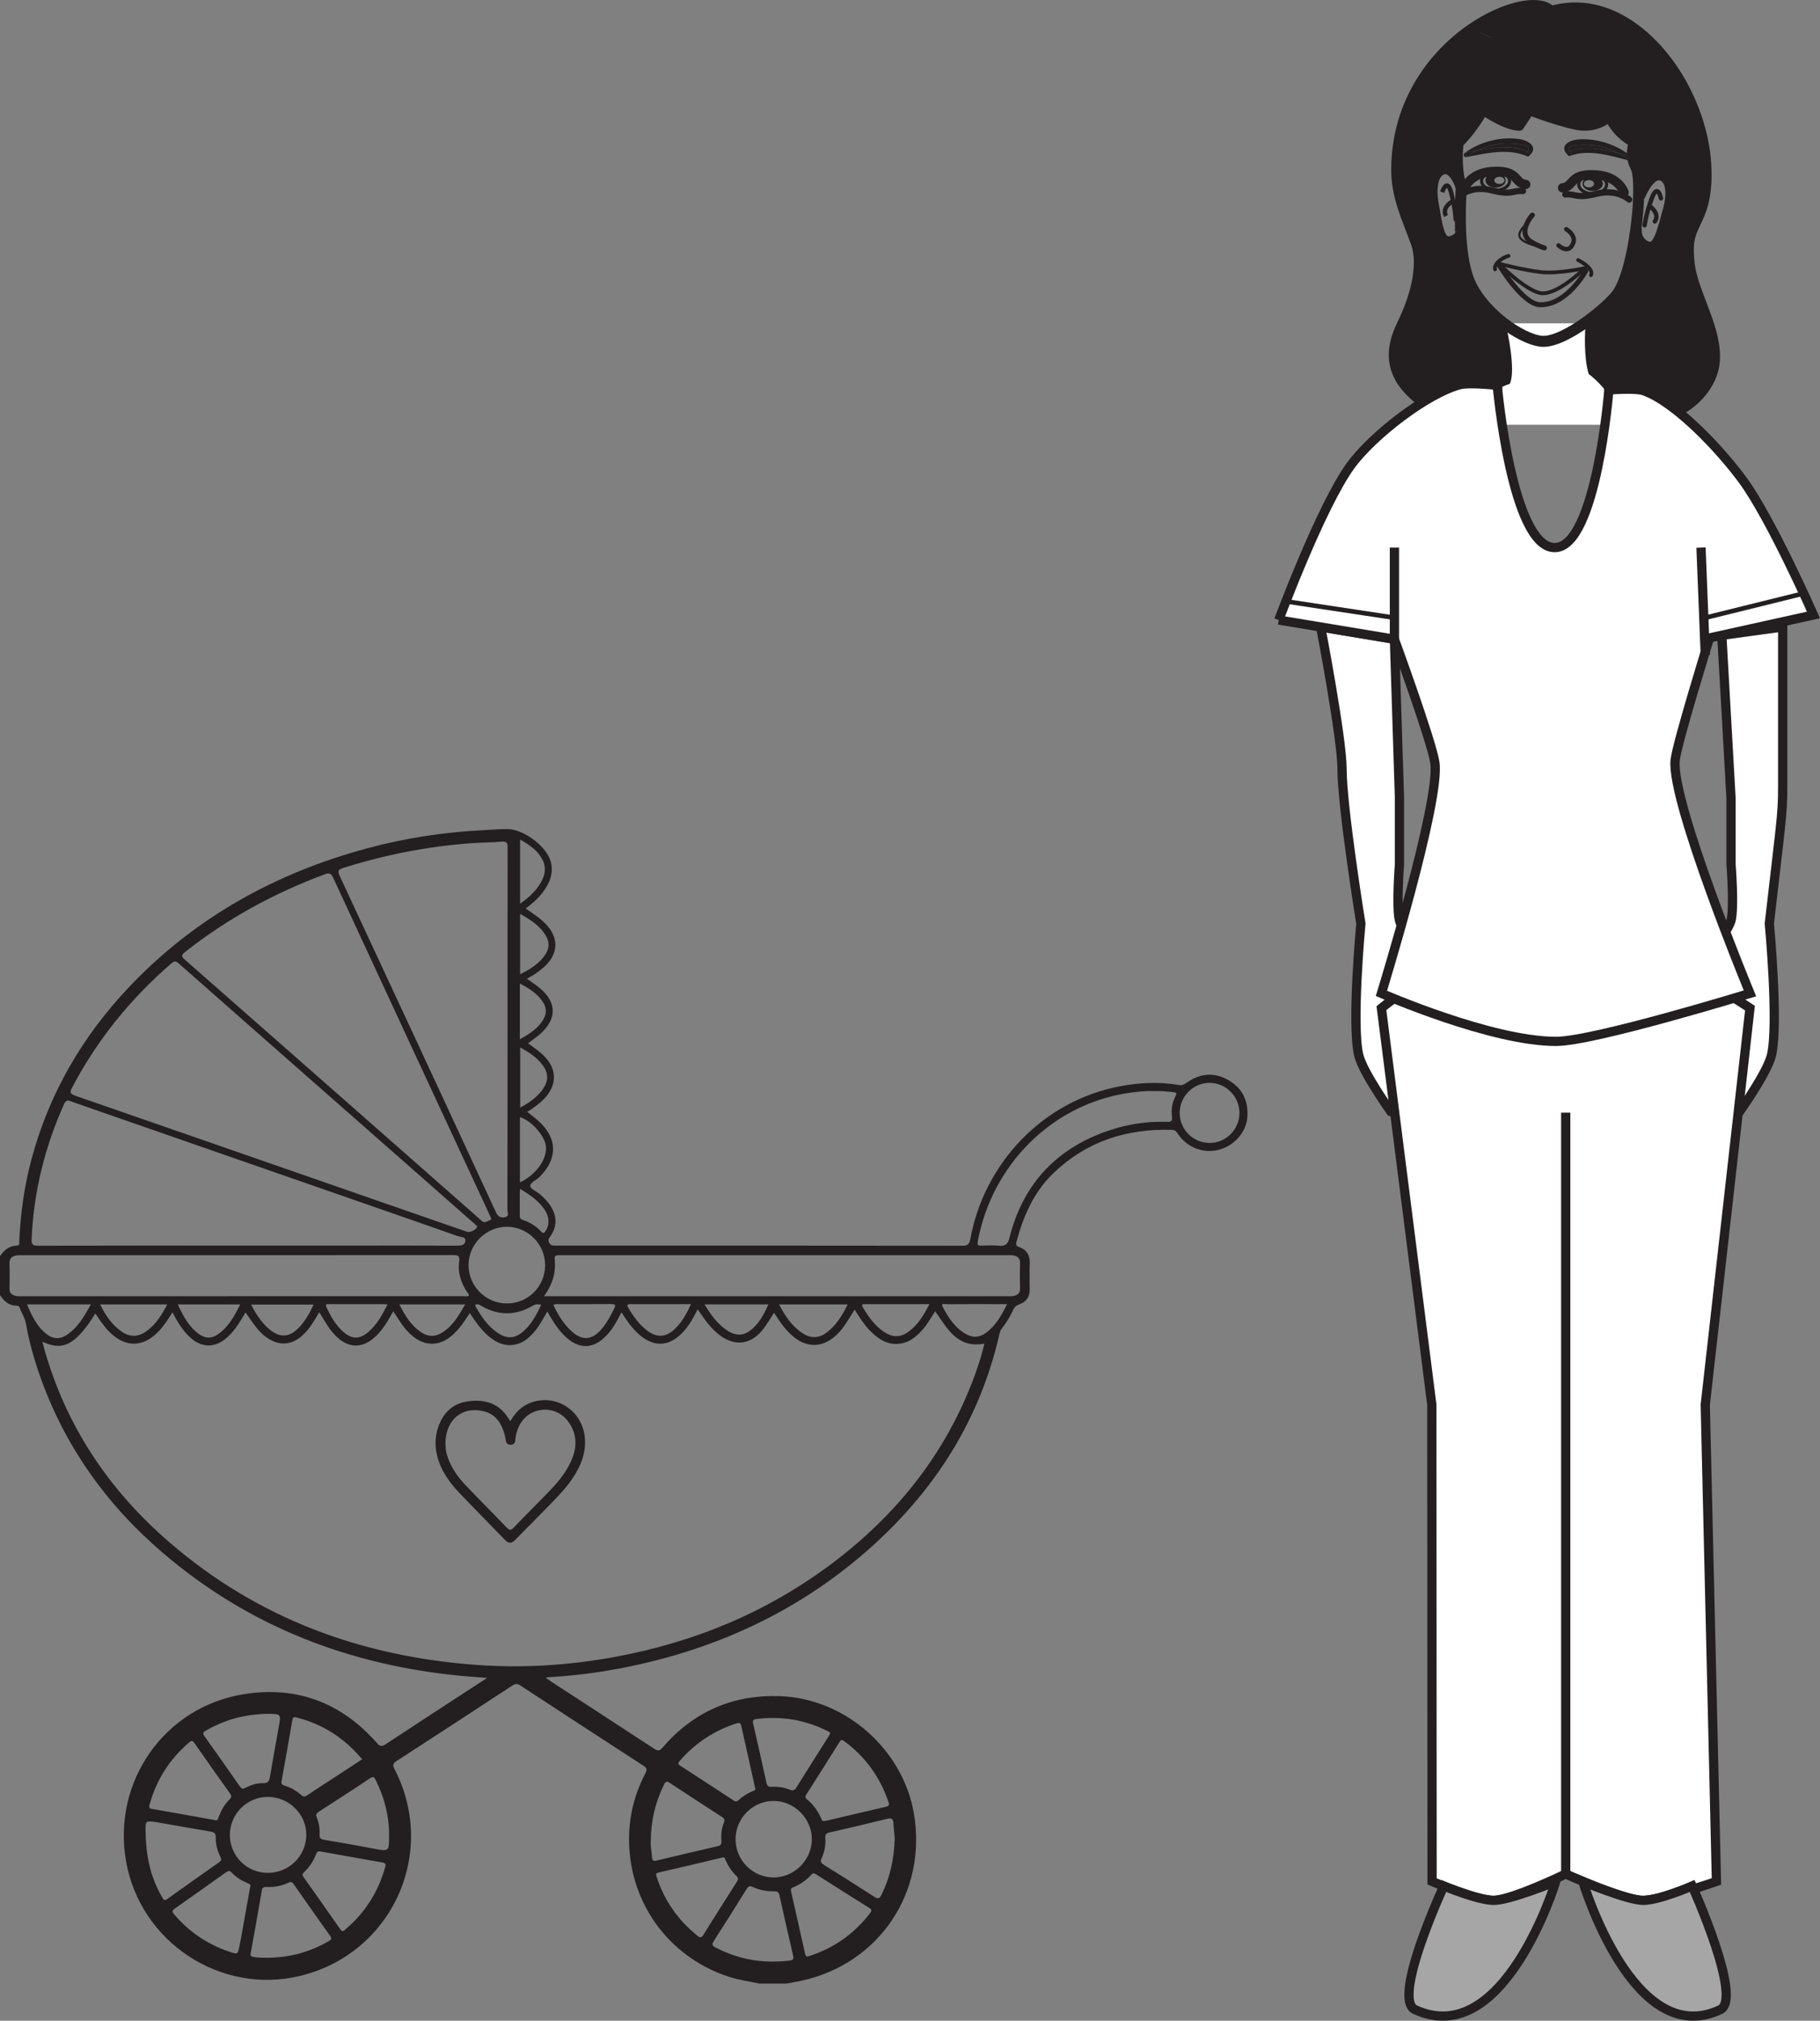 <?xml version="1.0" encoding="UTF-8"?>
<svg xmlns="http://www.w3.org/2000/svg" xmlns:xlink="http://www.w3.org/1999/xlink" width="196.892pt" height="218.602pt" viewBox="0 0 196.892 218.602" version="1.1">
<rect x="0" y="0" width="196.892" height="218.602" fill="#808080" stroke="none"/>
<defs>
<clipPath id="clip1">
  <path d="M 179 62 L 196.891 62 L 196.891 127 L 179 127 Z M 179 62 "/>
</clipPath>
<clipPath id="clip2">
  <path d="M 138 41 L 196.891 41 L 196.891 113 L 138 113 Z M 138 41 "/>
</clipPath>
<clipPath id="clip3">
  <path d="M 132 35 L 196.891 35 L 196.891 119 L 132 119 Z M 132 35 "/>
</clipPath>
<clipPath id="clip4">
  <path d="M 152 203 L 169 203 L 169 218.602 L 152 218.602 Z M 152 203 "/>
</clipPath>
<clipPath id="clip5">
  <path d="M 146 197 L 174 197 L 174 218.602 L 146 218.602 Z M 146 197 "/>
</clipPath>
<clipPath id="clip6">
  <path d="M 171 203 L 187 203 L 187 218.602 L 171 218.602 Z M 171 203 "/>
</clipPath>
<clipPath id="clip7">
  <path d="M 165 197 L 193 197 L 193 218.602 L 165 218.602 Z M 165 197 "/>
</clipPath>
<clipPath id="clip8">
  <path d="M 181 61 L 196.891 61 L 196.891 70 L 181 70 Z M 181 61 "/>
</clipPath>
</defs>
<g id="surface1">
<path style=" stroke:none;fill-rule:evenodd;fill:rgb(13.73%,12.16%,12.549%);fill-opacity:1;" d="M 56.258 128.602 C 56.246 128.832 56.23 128.953 56.23 129.078 C 56.23 129.887 56.234 130.695 56.227 131.504 C 56.227 131.742 56.289 131.879 56.547 131.961 C 57.328 132.215 58.008 132.652 58.566 133.254 C 58.766 133.465 58.855 133.395 58.992 133.207 C 59.465 132.559 59.449 131.656 58.93 130.875 C 58.273 129.898 57.328 129.262 56.258 128.602 M 56.238 112.426 C 57.316 111.832 58.242 111.238 58.816 110.211 C 59.16 109.594 59.113 108.988 58.738 108.406 C 58.145 107.488 57.258 106.934 56.238 106.391 Z M 56.266 97.766 C 57.352 96.988 58.242 96.168 58.738 95.004 C 59.027 94.328 59.023 93.641 58.672 92.977 C 58.148 91.98 57.273 91.391 56.266 90.82 Z M 56.277 113.32 L 56.277 119.816 C 57.297 119.273 58.164 118.656 58.785 117.734 C 59.332 116.922 59.328 116.102 58.762 115.309 C 58.137 114.426 57.266 113.844 56.277 113.32 M 58.551 141.137 C 57.957 141.07 57.957 141.074 57.527 141.312 C 55.738 142.32 53.941 142.32 52.148 141.316 C 52.02 141.246 51.898 141.152 51.758 141.109 C 51.668 141.082 51.535 141.086 51.461 141.137 C 51.348 141.215 51.445 141.32 51.496 141.406 C 52.121 142.5 52.824 143.531 53.906 144.23 C 54.883 144.863 55.699 144.805 56.582 144.055 C 57.488 143.281 58.035 142.254 58.551 141.137 M 56.27 105.395 C 57.398 104.832 58.398 104.219 59.051 103.172 C 59.418 102.582 59.441 101.949 59.117 101.352 C 58.492 100.184 57.418 99.523 56.27 98.855 Z M 56.25 127.91 C 57.984 127.094 59.184 125.414 59.062 124.027 C 58.961 122.891 57.48 121.211 56.25 120.859 Z M 76.219 141.105 C 76.918 142.273 77.637 143.258 78.691 143.945 C 79.469 144.453 80.277 144.562 81.066 144.004 C 82.07 143.293 82.613 142.25 83.125 141.105 Z M 33.926 141.129 L 27.164 141.129 C 27.723 142.219 28.348 143.168 29.258 143.895 C 30.266 144.695 31.23 144.664 32.164 143.789 C 32.945 143.055 33.461 142.137 33.926 141.129 M 74.75 141.078 C 72.504 141.078 70.359 141.082 68.215 141.078 C 67.887 141.074 67.785 141.156 67.973 141.477 C 68.527 142.414 69.148 143.297 70.035 143.961 C 71.062 144.727 72.023 144.676 72.961 143.805 C 73.75 143.07 74.266 142.148 74.75 141.078 M 41.922 141.113 C 41.68 141.098 41.535 141.078 41.391 141.078 C 39.438 141.078 37.484 141.078 35.531 141.078 C 35.281 141.078 35.18 141.133 35.309 141.402 C 35.785 142.406 36.316 143.371 37.172 144.105 C 38.09 144.898 38.922 144.891 39.848 144.094 C 40.766 143.305 41.344 142.273 41.922 141.113 M 19.238 141.109 C 19.805 142.348 20.398 143.484 21.473 144.281 C 22.195 144.82 22.871 144.836 23.594 144.332 C 24.723 143.539 25.359 142.375 25.988 141.109 Z M 43.207 141.113 C 43.805 142.297 44.445 143.352 45.508 144.09 C 46.168 144.547 46.883 144.668 47.605 144.285 C 48.902 143.598 49.59 142.387 50.316 141.113 Z M 59.871 141.184 C 60.375 142.258 60.988 143.262 61.887 144.062 C 62.977 145.035 64 144.973 64.988 143.883 C 65.605 143.199 66.031 142.391 66.441 141.574 C 66.637 141.184 66.57 141.066 66.121 141.07 C 64.211 141.086 62.301 141.078 60.391 141.082 C 60.23 141.082 60.055 141.027 59.871 141.184 M 10.828 141.113 C 11.414 142.277 12.086 143.289 13.109 144.016 C 14.023 144.664 14.906 144.668 15.816 144.023 C 16.844 143.301 17.484 142.266 18.098 141.113 Z M 108.941 141.078 L 107.914 141.078 C 106.07 141.078 104.223 141.07 102.375 141.086 C 102.215 141.086 101.758 140.93 101.988 141.375 C 102.617 142.59 103.363 143.73 104.629 144.387 C 105.328 144.75 106.035 144.648 106.668 144.184 C 107.723 143.406 108.344 142.312 108.941 141.078 M 100.547 141.078 L 96.496 141.078 C 95.543 141.078 94.586 141.078 93.633 141.078 C 93.383 141.078 93.125 141.059 93.355 141.445 C 93.957 142.453 94.625 143.406 95.617 144.074 C 96.598 144.727 97.441 144.707 98.375 143.996 C 99.344 143.262 99.941 142.246 100.547 141.078 M 2.926 141.105 C 3.445 142.359 3.996 143.516 5.059 144.336 C 5.715 144.844 6.43 144.906 7.133 144.465 C 8.402 143.672 9.098 142.418 9.832 141.105 Z M 84.281 141.113 C 84.945 142.391 85.695 143.5 86.867 144.254 C 87.727 144.809 88.598 144.77 89.414 144.164 C 90.461 143.387 91.113 142.312 91.699 141.113 Z M 134.086 120.363 C 134.07 118.586 132.59 117.121 130.824 117.141 C 129.047 117.16 127.605 118.641 127.621 120.426 C 127.637 122.215 129.094 123.648 130.887 123.641 C 132.664 123.629 134.102 122.156 134.086 120.363 M 81.711 193.449 C 81.695 193.406 81.68 193.367 81.672 193.328 C 81.176 191.113 80.684 188.902 80.191 186.688 C 80.125 186.379 79.957 186.344 79.684 186.43 C 77.262 187.211 75.215 188.559 73.543 190.48 C 73.359 190.699 73.305 190.828 73.598 191.016 C 75.523 192.258 77.441 193.512 79.359 194.77 C 79.57 194.91 79.711 194.914 79.906 194.734 C 80.359 194.316 80.879 193.988 81.457 193.75 C 81.582 193.699 81.762 193.66 81.711 193.449 M 42.094 198.598 C 42.105 196.484 41.602 194.492 40.664 192.602 C 40.52 192.309 40.422 192.113 40.027 192.375 C 38.195 193.602 36.34 194.793 34.488 195.992 C 34.246 196.148 34.137 196.289 34.266 196.609 C 34.5 197.199 34.625 197.832 34.574 198.473 C 34.547 198.871 34.727 198.969 35.074 199.027 C 36.848 199.328 38.621 199.637 40.391 199.973 C 42.094 200.293 42.094 200.309 42.094 198.598 M 89.801 187.547 C 89.793 187.371 89.66 187.332 89.555 187.277 C 87.117 186.047 84.551 185.621 81.84 185.957 C 81.387 186.012 81.422 186.203 81.496 186.531 C 81.98 188.637 82.453 190.742 82.914 192.852 C 82.992 193.211 83.152 193.328 83.52 193.301 C 84.184 193.254 84.84 193.371 85.453 193.609 C 85.812 193.746 85.977 193.656 86.164 193.352 C 87.309 191.52 88.469 189.695 89.621 187.867 C 89.688 187.758 89.746 187.645 89.801 187.547 M 39.18 190.32 C 37.293 188.051 34.988 186.559 32.191 185.824 C 31.938 185.762 31.703 185.645 31.629 186.062 C 31.254 188.254 30.867 190.441 30.469 192.629 C 30.41 192.945 30.488 193.078 30.797 193.172 C 31.453 193.371 32.051 193.703 32.559 194.164 C 32.816 194.402 32.988 194.379 33.258 194.195 C 34.367 193.449 35.492 192.73 36.613 192 C 37.461 191.445 38.309 190.891 39.18 190.32 M 78.27 200.922 C 78.102 200.961 78.059 200.969 78.02 200.977 C 75.773 201.508 73.527 202.051 71.277 202.562 C 70.934 202.641 70.945 202.762 71.031 203.027 C 71.871 205.602 73.352 207.727 75.465 209.418 C 75.758 209.652 75.902 209.617 76.094 209.309 C 77.293 207.383 78.504 205.465 79.727 203.551 C 79.875 203.312 79.891 203.152 79.676 202.949 C 79.164 202.461 78.785 201.871 78.492 201.227 C 78.422 201.07 78.375 200.895 78.27 200.922 M 27.07 204.094 C 27.172 203.891 26.984 203.797 26.734 203.691 C 26.105 203.43 25.527 203.066 25.055 202.566 C 24.848 202.352 24.707 202.359 24.473 202.527 C 22.625 203.852 20.773 205.16 18.914 206.465 C 18.613 206.672 18.602 206.812 18.844 207.098 C 20.453 208.977 22.426 210.32 24.77 211.121 C 25.73 211.449 25.734 211.438 25.918 210.453 C 25.977 210.164 26.035 209.871 26.09 209.582 C 26.41 207.789 26.73 205.996 27.07 204.094 M 28.906 185.402 C 26.551 185.438 24.344 186.016 22.301 187.199 C 22.035 187.352 21.859 187.457 22.113 187.809 C 23.41 189.617 24.684 191.441 25.957 193.266 C 26.117 193.5 26.258 193.551 26.523 193.414 C 27.133 193.105 27.781 192.879 28.473 192.902 C 29.008 192.918 29.137 192.652 29.211 192.199 C 29.508 190.426 29.82 188.652 30.145 186.887 C 30.422 185.402 30.434 185.402 28.906 185.402 M 23.262 196.895 C 23.527 197.016 23.582 196.766 23.664 196.539 C 23.926 195.836 24.297 195.195 24.828 194.664 C 25.047 194.445 25.074 194.293 24.891 194.031 C 23.598 192.219 22.316 190.402 21.047 188.574 C 20.848 188.285 20.715 188.273 20.461 188.492 C 18.359 190.297 16.926 192.52 16.188 195.195 C 16.094 195.527 16.164 195.668 16.5 195.695 C 16.668 195.711 16.836 195.75 17 195.781 C 19.066 196.148 21.125 196.516 23.262 196.895 M 70.398 199.215 C 70.352 199.645 70.492 200.27 70.535 200.906 C 70.559 201.215 70.652 201.367 71.012 201.281 C 73.211 200.75 75.414 200.23 77.621 199.723 C 77.945 199.648 78.07 199.531 78.043 199.176 C 77.988 198.496 78.047 197.812 78.312 197.176 C 78.453 196.84 78.328 196.699 78.059 196.523 C 76.191 195.32 74.32 194.113 72.473 192.879 C 72.109 192.637 71.988 192.742 71.828 193.066 C 70.91 194.941 70.418 196.914 70.398 199.215 M 85.566 204.5 C 85.574 204.551 85.574 204.594 85.586 204.637 C 86.094 206.887 86.605 209.133 87.102 211.383 C 87.172 211.703 87.336 211.676 87.559 211.602 C 90.238 210.727 92.434 209.18 94.145 206.934 C 94.332 206.684 94.293 206.559 94.035 206.395 C 92.113 205.191 90.199 203.98 88.285 202.762 C 88.074 202.625 87.941 202.609 87.758 202.816 C 87.223 203.406 86.578 203.848 85.844 204.152 C 85.688 204.219 85.516 204.277 85.566 204.5 M 34.68 200.293 C 34.445 200.223 34.289 200.324 34.188 200.594 C 33.91 201.34 33.469 201.984 32.895 202.535 C 32.75 202.676 32.648 202.789 32.805 203.012 C 34.156 204.914 35.496 206.824 36.836 208.734 C 36.977 208.938 37.09 208.953 37.281 208.793 C 39.469 206.973 40.926 204.684 41.68 201.945 C 41.75 201.691 41.691 201.539 41.414 201.492 C 39.184 201.094 36.949 200.695 34.68 200.293 M 89.164 197 C 89.281 196.98 89.367 196.973 89.449 196.953 C 91.574 196.453 93.695 195.945 95.82 195.461 C 96.164 195.379 96.227 195.246 96.117 194.934 C 95.199 192.246 93.625 190.043 91.328 188.352 C 91.062 188.156 90.961 188.219 90.805 188.473 C 89.625 190.359 88.434 192.238 87.238 194.117 C 87.098 194.336 87.094 194.477 87.305 194.652 C 87.984 195.215 88.492 195.914 88.844 196.727 C 88.914 196.887 88.973 197.051 89.164 197 M 96.793 198.902 C 96.758 198.473 96.699 197.816 96.648 197.164 C 96.613 196.754 96.426 196.648 96.027 196.746 C 93.949 197.254 91.871 197.754 89.785 198.223 C 89.398 198.309 89.25 198.434 89.281 198.844 C 89.34 199.594 89.203 200.332 88.891 201.012 C 88.711 201.402 88.848 201.562 89.16 201.758 C 90.98 202.891 92.793 204.031 94.594 205.195 C 94.957 205.43 95.125 205.445 95.34 205.008 C 96.266 203.152 96.723 201.191 96.793 198.902 M 15.746 197.934 C 15.773 201.062 16.379 203.242 17.551 205.262 C 17.688 205.496 17.77 205.672 18.098 205.434 C 19.953 204.094 21.824 202.773 23.703 201.461 C 23.949 201.289 23.98 201.156 23.855 200.898 C 23.527 200.223 23.312 199.512 23.344 198.758 C 23.359 198.336 23.168 198.207 22.809 198.145 C 21.035 197.844 19.266 197.527 17.492 197.219 C 15.738 196.91 15.738 196.914 15.746 197.934 M 28.879 211.785 C 31.238 211.789 33.445 211.203 35.492 210.031 C 35.746 209.887 35.977 209.789 35.715 209.422 C 34.395 207.578 33.094 205.719 31.793 203.859 C 31.645 203.645 31.504 203.531 31.223 203.664 C 30.461 204.02 29.652 204.176 28.812 204.129 C 28.539 204.117 28.379 204.184 28.328 204.484 C 27.934 206.758 27.539 209.031 27.121 211.301 C 27.062 211.609 27.18 211.652 27.418 211.699 C 27.902 211.793 28.391 211.77 28.879 211.785 M 83.715 212.203 C 84.191 212.18 84.828 212.188 85.461 212.086 C 85.785 212.031 85.887 211.922 85.809 211.586 C 85.301 209.398 84.801 207.211 84.32 205.02 C 84.242 204.664 84.09 204.602 83.758 204.602 C 82.969 204.605 82.188 204.484 81.469 204.141 C 81.137 203.98 80.961 204.035 80.766 204.355 C 79.605 206.23 78.434 208.098 77.234 209.949 C 76.98 210.348 77.043 210.5 77.445 210.699 C 79.367 211.68 81.391 212.223 83.715 212.203 M 28.953 202.605 C 31.242 202.617 33.105 200.801 33.137 198.523 C 33.168 196.289 31.277 194.395 29 194.387 C 26.723 194.379 24.867 196.227 24.867 198.512 C 24.871 200.77 26.695 202.598 28.953 202.605 M 79.574 198.949 C 79.57 201.223 81.422 203.094 83.68 203.102 C 85.926 203.105 87.816 201.227 87.828 198.977 C 87.844 196.746 85.938 194.828 83.703 194.82 C 81.453 194.812 79.578 196.688 79.574 198.949 M 54.816 141.004 C 57.113 141.012 58.949 139.199 58.973 136.902 C 58.992 134.598 57.121 132.707 54.824 132.711 C 52.574 132.715 50.688 134.605 50.688 136.859 C 50.691 139.137 52.547 140.996 54.816 141.004 M 124.887 118.035 C 123.859 117.996 122.871 118.109 121.883 118.266 C 113.738 119.559 107.301 126.035 105.773 134.32 C 105.707 134.688 105.828 134.758 106.156 134.75 C 106.793 134.734 107.434 134.695 108.066 134.758 C 108.754 134.828 109.031 134.602 109.207 133.902 C 110.59 128.383 113.934 124.562 119.273 122.539 C 121.52 121.688 123.852 121.281 126.258 121.359 C 126.699 121.375 126.848 121.281 126.785 120.812 C 126.688 120.043 126.797 119.281 127.168 118.59 C 127.355 118.242 127.246 118.172 126.895 118.141 C 126.219 118.086 125.543 117.996 124.887 118.035 M 50.723 140.168 C 50.73 139.938 50.551 139.82 50.453 139.668 C 49.859 138.699 49.516 137.641 49.668 136.52 C 49.762 135.832 49.559 135.773 48.973 135.773 C 33.461 135.789 17.953 135.785 2.441 135.785 C 2.207 135.785 1.973 135.781 1.742 135.82 C 1.27 135.906 1.008 136.164 1.023 136.695 C 1.055 137.59 1.051 138.48 1.027 139.375 C 1.012 139.895 1.301 140.105 1.73 140.195 C 1.957 140.242 2.195 140.223 2.43 140.223 C 18.301 140.223 34.172 140.223 50.047 140.219 C 50.27 140.219 50.5 140.277 50.723 140.168 M 58.855 140.223 L 109.113 140.223 C 109.262 140.223 109.41 140.234 109.559 140.215 C 110.051 140.141 110.371 139.93 110.352 139.348 C 110.324 138.457 110.32 137.559 110.355 136.668 C 110.375 136.121 110.094 135.895 109.625 135.812 C 109.398 135.773 109.16 135.785 108.926 135.785 C 92.879 135.785 76.832 135.785 60.781 135.785 C 59.965 135.785 59.973 135.785 60.031 136.57 C 60.051 136.82 60.031 137.078 60.012 137.332 C 59.93 138.367 59.516 139.281 58.855 140.223 M 26.75 134.746 L 38.484 134.746 C 42.117 134.746 45.754 134.738 49.387 134.754 C 49.848 134.754 50.312 134.734 50.344 134.203 C 50.363 133.781 49.855 133.836 49.574 133.738 C 45.457 132.289 41.332 130.859 37.207 129.422 C 27.422 126.016 17.633 122.609 7.844 119.207 C 7.504 119.09 7.191 118.859 6.934 119.434 C 4.844 124.09 3.637 128.953 3.422 134.062 C 3.398 134.633 3.551 134.762 4.113 134.758 C 11.66 134.738 19.203 134.746 26.75 134.746 M 54.906 111.398 C 54.906 104.828 54.898 98.262 54.914 91.691 C 54.918 91.176 54.812 90.996 54.258 91.047 C 53.16 91.152 52.055 91.137 50.949 91.219 C 46.23 91.562 41.629 92.477 37.117 93.898 C 36.566 94.074 36.508 94.242 36.746 94.75 C 42.395 106.871 48.035 119 53.652 131.133 C 53.875 131.625 54.137 131.766 54.613 131.676 C 55.137 131.582 54.891 131.164 54.891 130.91 C 54.906 124.406 54.906 117.902 54.906 111.398 M 53.145 131.828 C 53.062 131.645 52.988 131.469 52.906 131.293 C 47.281 119.184 41.652 107.078 36.047 94.961 C 35.805 94.438 35.582 94.414 35.102 94.594 C 29.648 96.621 24.605 99.371 20.031 102.977 C 19.574 103.336 19.621 103.484 20.02 103.836 C 29.777 112.402 39.52 120.98 49.27 129.559 C 50.207 130.387 51.156 131.207 52.086 132.051 C 52.324 132.266 52.523 132.246 52.766 132.094 C 52.898 132.012 53.105 132.035 53.145 131.828 M 51.621 132.652 C 51.508 132.551 51.371 132.422 51.234 132.297 C 47.215 128.762 43.195 125.223 39.176 121.688 C 32.555 115.863 25.93 110.043 19.32 104.211 C 19.012 103.938 18.84 103.957 18.547 104.211 C 14.129 108.035 10.508 112.484 7.793 117.668 C 7.535 118.156 7.574 118.336 8.129 118.527 C 19.602 122.5 31.066 126.496 42.535 130.48 C 45.195 131.406 47.859 132.332 50.523 133.25 C 50.863 133.371 51.637 132.977 51.621 132.652 M 4.594 145.145 C 4.672 145.453 4.723 145.676 4.781 145.895 C 7.141 154.281 11.793 161.211 18.344 166.859 C 27.934 175.133 39.219 179.25 51.754 180.121 C 56.668 180.461 61.559 180.148 66.406 179.266 C 75.02 177.695 82.914 174.449 89.934 169.188 C 97.012 163.883 102.336 157.219 105.422 148.859 C 105.84 147.719 106.223 146.562 106.492 145.352 C 103.566 145.891 102.488 143.723 101.168 141.848 C 100.691 142.602 100.266 143.359 99.668 143.996 C 99.062 144.641 98.395 145.184 97.488 145.336 C 96.039 145.582 94.996 144.859 94.066 143.895 C 93.434 143.242 92.957 142.465 92.457 141.672 C 92.105 142.23 91.805 142.738 91.477 143.227 C 91.086 143.812 90.633 144.348 90.066 144.773 C 88.676 145.816 87.121 145.723 85.715 144.5 C 84.906 143.797 84.316 142.922 83.742 142.012 C 83.352 142.609 83.012 143.199 82.602 143.734 C 81.617 145.027 80.375 145.492 79.113 145.098 C 78.207 144.816 77.527 144.223 76.898 143.543 C 76.371 142.977 75.957 142.312 75.473 141.645 C 75.035 142.496 74.625 143.262 74.051 143.926 C 72.457 145.77 70.633 145.84 68.891 144.133 C 68.25 143.512 67.758 142.777 67.23 141.965 C 66.797 142.797 66.398 143.57 65.832 144.23 C 64.293 146.031 62.57 146.078 60.941 144.371 C 60.246 143.648 59.734 142.801 59.211 141.879 C 58.781 142.594 58.434 143.293 57.941 143.902 C 57.371 144.609 56.723 145.223 55.812 145.434 C 54.652 145.703 53.691 145.266 52.828 144.523 C 52.023 143.832 51.426 142.961 50.82 142.043 C 50.645 142.309 50.508 142.52 50.367 142.73 C 49.914 143.43 49.395 144.074 48.738 144.598 C 47.453 145.625 46.008 145.613 44.715 144.598 C 44.227 144.211 43.816 143.754 43.465 143.246 C 43.152 142.801 42.863 142.34 42.547 141.855 C 42.145 142.57 41.766 143.234 41.297 143.84 C 39.5 146.156 37.406 146.133 35.676 143.75 C 35.273 143.191 34.934 142.582 34.535 141.945 C 34.059 142.766 33.613 143.555 32.98 144.215 C 31.953 145.289 30.777 145.605 29.594 145.105 C 28.805 144.773 28.203 144.207 27.688 143.551 C 27.301 143.059 26.953 142.531 26.559 141.977 C 25.98 142.961 25.426 143.914 24.594 144.664 C 23.266 145.859 21.801 145.844 20.504 144.621 C 19.723 143.883 19.188 142.977 18.656 141.965 C 18.199 142.691 17.77 143.371 17.219 143.961 C 15.508 145.797 13.562 145.824 11.793 144.043 C 11.223 143.473 10.801 142.789 10.316 142.094 C 10.004 142.562 9.746 142.996 9.441 143.395 C 9.133 143.801 8.812 144.199 8.445 144.555 C 7.254 145.715 6.176 145.887 4.594 145.145 M 82.141 214.582 C 81.047 214.332 79.938 214.199 78.863 213.848 C 72.691 211.848 68.473 206.406 68.082 199.938 C 67.906 197.07 68.496 194.367 69.82 191.832 C 70.047 191.395 69.961 191.242 69.59 191 C 65.152 188.125 60.723 185.238 56.305 182.34 C 55.961 182.113 55.734 182.141 55.406 182.355 C 51.254 185.078 47.09 187.793 42.922 190.492 C 42.527 190.746 42.441 190.918 42.68 191.375 C 47.379 200.473 42.398 211.359 32.453 213.754 C 23.84 215.828 15.145 210.078 13.629 201.305 C 12.145 192.715 17.797 184.625 26.426 183.266 C 32.109 182.367 36.938 184.195 40.758 188.539 C 41.102 188.934 41.305 188.961 41.727 188.684 C 45.32 186.312 48.934 183.969 52.695 181.516 C 51.695 181.438 50.848 181.379 50.004 181.301 C 37.859 180.16 26.953 175.973 17.629 168 C 11.406 162.676 6.816 156.191 4.168 148.395 C 3.582 146.668 3.109 144.91 2.789 143.109 C 2.68 142.52 2.316 142.023 2.129 141.461 C 2.078 141.301 1.941 141.254 1.773 141.25 C 0.949 141.227 0.414 140.754 0 140.094 L 0 135.887 C 0.438 135.25 0.984 134.781 1.793 134.75 C 2.191 134.734 2.074 134.449 2.082 134.246 C 2.223 131.289 2.617 128.375 3.379 125.512 C 5.285 118.32 8.914 112.09 14.023 106.715 C 21.133 99.238 29.82 94.441 39.723 91.77 C 43.812 90.664 47.98 90.023 52.211 89.812 C 53.102 89.766 53.992 89.684 54.883 89.688 C 56.602 89.691 59.035 91.473 59.551 93.113 C 59.871 94.141 59.633 95.086 59.098 95.973 C 58.543 96.898 57.762 97.613 56.871 98.281 C 57.359 98.625 57.812 98.922 58.242 99.25 C 58.527 99.469 58.801 99.707 59.051 99.969 C 60.488 101.469 60.418 103.191 58.871 104.594 C 58.324 105.09 57.711 105.504 57.004 105.875 C 57.461 106.207 57.879 106.484 58.273 106.797 C 60.258 108.375 60.309 110.215 58.41 111.875 C 58.012 112.219 57.574 112.52 57.129 112.859 C 57.586 113.207 58.055 113.527 58.488 113.891 C 60.371 115.465 60.41 117.469 58.602 119.125 C 58.133 119.551 57.617 119.922 57.035 120.281 C 57.438 120.602 57.809 120.875 58.156 121.176 C 60.324 123.066 60.387 125.328 58.352 127.34 C 58.008 127.68 57.348 127.906 57.367 128.312 C 57.383 128.617 58.043 128.879 58.398 129.18 C 58.852 129.566 59.273 129.988 59.59 130.5 C 60.258 131.582 60.281 132.66 59.555 133.723 C 59.395 133.953 59.242 134.129 59.422 134.453 C 59.602 134.781 59.848 134.746 60.117 134.746 L 60.309 134.746 C 74.91 134.746 89.516 134.742 104.117 134.762 C 104.727 134.762 104.879 134.559 104.98 134.012 C 106.422 126.078 112.574 119.148 121.168 117.512 C 123.293 117.105 125.426 117.016 127.566 117.379 C 127.926 117.438 128.156 117.277 128.426 117.09 C 129.871 116.082 131.402 115.977 132.918 116.859 C 134.465 117.762 135.094 119.188 134.93 120.953 C 134.785 122.48 133.559 123.875 132.023 124.336 C 130.293 124.852 128.488 124.207 127.441 122.68 C 127.281 122.445 127.16 122.242 126.816 122.23 C 121.926 122.07 117.594 123.449 114.012 126.863 C 111.863 128.91 110.719 131.516 109.969 134.324 C 109.898 134.586 109.887 134.777 110.242 134.898 C 111.059 135.18 111.43 135.789 111.402 136.668 C 111.371 137.602 111.387 138.539 111.398 139.473 C 111.41 140.305 111.012 140.848 110.246 141.113 C 109.938 141.219 109.758 141.395 109.621 141.68 C 109.289 142.395 108.891 143.074 108.398 143.688 C 108.195 143.938 108.145 144.223 108.078 144.504 C 105.977 153.551 101.25 161.035 94.41 167.215 C 86.691 174.188 77.594 178.418 67.422 180.418 C 64.773 180.941 62.105 181.281 59.406 181.43 C 59.328 181.434 59.254 181.453 59.031 181.488 C 59.309 181.684 59.484 181.812 59.664 181.934 C 63.363 184.344 67.07 186.75 70.762 189.172 C 71.137 189.418 71.332 189.449 71.672 189.059 C 74.996 185.191 79.234 183.324 84.32 183.484 C 91.375 183.707 97.625 189.168 98.852 196.102 C 100.359 204.637 95.141 212.441 86.691 214.277 C 86.152 214.395 85.613 214.48 85.074 214.582 Z M 82.141 214.582 "/>
<path style=" stroke:none;fill-rule:evenodd;fill:rgb(13.73%,12.16%,12.549%);fill-opacity:1;" d="M 48.188 156.156 C 48.223 156.492 48.203 156.848 48.301 157.207 C 48.664 158.555 49.418 159.672 50.363 160.664 C 51.828 162.203 53.332 163.699 54.801 165.234 C 55.098 165.547 55.254 165.59 55.574 165.254 C 56.836 163.93 58.137 162.652 59.402 161.336 C 60.438 160.262 61.387 159.121 61.93 157.703 C 62.465 156.312 62.359 154.996 61.469 153.781 C 60.059 151.852 57.125 152.152 56.129 154.324 C 55.914 154.789 55.777 155.277 55.742 155.789 C 55.723 156.086 55.574 156.27 55.273 156.293 C 54.945 156.312 54.762 156.141 54.711 155.816 C 54.676 155.586 54.645 155.355 54.578 155.133 C 54.25 154.004 53.691 153.066 52.469 152.711 C 50.098 152.02 48.195 153.539 48.188 156.156 M 55.207 153.746 C 55.848 152.613 56.73 151.855 57.957 151.578 C 60.598 150.98 63.062 152.855 63.273 155.59 C 63.406 157.297 62.758 158.742 61.824 160.094 C 61.105 161.129 60.219 162.02 59.348 162.918 C 58.148 164.152 56.926 165.367 55.723 166.594 C 55.359 166.969 55.035 167.008 54.648 166.605 C 53.012 164.906 51.348 163.234 49.723 161.531 C 48.598 160.352 47.664 159.039 47.277 157.422 C 47.016 156.324 47.074 155.223 47.484 154.168 C 48.051 152.711 49.098 151.789 50.676 151.586 C 52.449 151.355 53.965 151.801 54.98 153.398 C 55.043 153.496 55.109 153.594 55.207 153.746 "/>
<path style=" stroke:none;fill-rule:nonzero;fill:rgb(100%,100%,100%);fill-opacity:1;" d="M 174.297 45.949 L 161.848 45.949 L 161.848 34.977 L 174.297 34.977 Z M 174.297 45.949 "/>
<path style=" stroke:none;fill-rule:nonzero;fill:rgb(13.73%,12.16%,12.549%);fill-opacity:1;" d="M 161.836 4.262 L 159.305 3.227 C 162.688 0.926 166.125 0.176 167.445 1.098 L 167.844 1.344 C 173.965 -0.43 179.281 4.414 181.961 9.43 C 183.406 12.141 184.355 15.215 184.445 18.297 C 184.5 19.688 184.387 21.129 183.969 22.465 C 183.477 23.977 182.617 24.938 182.543 26.629 C 182.512 27.301 182.562 28 182.645 28.676 C 183.078 31.941 185.664 35.676 185.34 39.168 C 185.051 42.219 181.734 45.117 178.688 44.922 C 177.172 44.828 176.082 43.684 174.723 43.52 L 174.438 43.539 C 174.426 43.383 174.387 43.23 174.293 43.086 C 173.258 41.469 171.867 40.457 171.867 40.457 C 171.305 38.586 171.469 35.797 171.539 34.867 C 173.074 33.773 174.438 32.516 174.949 31.809 C 175.891 30.516 176.598 27.609 176.965 24.793 L 177.242 24.836 C 177.242 24.836 177.09 25.922 178.141 26.445 C 179.199 26.965 179.586 25.164 180.301 22.574 C 180.641 21.344 180.75 19.492 179.68 19.164 C 178.613 18.816 177.609 21.223 177.609 21.223 L 177.273 21.223 C 177.312 19.781 177.23 18.633 176.996 18.141 C 176.352 16.781 176.617 16.496 176.738 15.469 C 174.723 14.395 174.09 12.707 174.09 12.707 C 174.09 12.707 172.695 14.09 170.34 13.535 C 167.988 12.984 165.488 12.012 165.488 12.012 L 164.383 13.668 C 164.383 13.668 163.156 13.781 160.516 12.012 C 160.207 11.805 159.883 11.57 159.531 11.312 C 156.695 9.195 160.629 5.348 161.836 4.262 "/>
<path style=" stroke:none;fill-rule:nonzero;fill:rgb(13.73%,12.16%,12.549%);fill-opacity:1;" d="M 176.43 16.922 C 176.371 17.066 176.32 17.211 176.258 17.355 C 175.898 17.059 175.512 16.793 175.102 16.574 C 175.551 16.688 176 16.812 176.43 16.922 "/>
<path style=" stroke:none;fill-rule:nonzero;fill:rgb(13.73%,12.16%,12.549%);fill-opacity:1;" d="M 171.199 19.871 C 171.199 19.441 171.691 19.094 172.305 19.094 C 172.91 19.094 173.402 19.441 173.402 19.871 C 173.402 20.312 172.91 20.66 172.305 20.66 C 171.691 20.66 171.199 20.312 171.199 19.871 M 172.441 19.871 C 172.441 19.656 172.195 19.484 171.898 19.484 C 171.59 19.484 171.348 19.656 171.348 19.871 C 171.348 20.098 171.59 20.273 171.898 20.273 C 172.195 20.273 172.441 20.098 172.441 19.871 "/>
<path style=" stroke:none;fill-rule:nonzero;fill:rgb(13.73%,12.16%,12.549%);fill-opacity:1;" d="M 169.832 16.359 C 171.477 15.785 173.352 16.125 175.102 16.574 C 175.512 16.793 175.898 17.059 176.258 17.352 C 176.32 17.211 176.371 17.066 176.43 16.922 L 176.441 16.902 C 176.473 16.922 176.504 16.953 176.535 16.973 C 176.719 17.129 176.586 17.465 176.371 17.402 C 174.312 16.863 171.879 16.094 169.859 16.863 C 169.984 16.781 170.043 16.574 169.91 16.441 C 169.879 16.414 169.859 16.391 169.832 16.359 "/>
<path style=" stroke:none;fill-rule:nonzero;fill:rgb(13.73%,12.16%,12.549%);fill-opacity:1;" d="M 169.91 16.441 C 170.043 16.574 169.984 16.777 169.859 16.863 C 169.852 16.863 169.852 16.871 169.84 16.863 C 169.82 16.871 169.809 16.883 169.789 16.871 C 169.746 16.871 169.719 16.863 169.684 16.852 C 169.664 16.832 169.637 16.812 169.617 16.789 C 169.523 16.668 169.512 16.465 169.684 16.402 C 169.738 16.383 169.781 16.367 169.832 16.359 C 169.859 16.391 169.883 16.414 169.91 16.441 "/>
<path style=" stroke:none;fill-rule:nonzero;fill:rgb(14.421%,12.863%,13.249%);fill-opacity:1;" d="M 175.102 16.574 C 173.352 16.125 171.477 15.789 169.828 16.363 C 168.98 15.355 172.664 15.684 173.086 15.809 C 173.762 15.984 174.445 16.227 175.102 16.574 "/>
<path style=" stroke:none;fill-rule:nonzero;fill:rgb(13.73%,12.16%,12.549%);fill-opacity:1;" d="M 169.789 16.871 C 169.758 16.895 169.719 16.883 169.684 16.852 C 169.719 16.863 169.746 16.871 169.789 16.871 "/>
<path style=" stroke:none;fill-rule:nonzero;fill:rgb(13.73%,12.16%,12.549%);fill-opacity:1;" d="M 169.684 16.852 C 169.664 16.852 169.645 16.832 169.637 16.82 C 169.625 16.812 169.617 16.801 169.617 16.793 C 169.637 16.812 169.664 16.832 169.684 16.852 "/>
<path style=" stroke:none;fill-rule:nonzero;fill:rgb(13.73%,12.16%,12.549%);fill-opacity:1;" d="M 170.668 15.09 C 172.594 14.906 174.848 15.594 176.441 16.902 L 176.434 16.922 C 176 16.812 175.551 16.688 175.102 16.574 C 174.449 16.227 173.762 15.98 173.086 15.809 C 172.664 15.688 168.98 15.355 169.832 16.363 C 169.777 16.371 169.738 16.383 169.684 16.402 C 169.512 16.465 169.523 16.668 169.617 16.789 C 168.602 15.777 169.77 15.176 170.668 15.09 "/>
<path style=" stroke:none;fill-rule:nonzero;fill:rgb(13.73%,12.16%,12.549%);fill-opacity:1;" d="M 165.348 16.453 C 165.5 16.523 165.52 16.719 165.449 16.844 C 165.449 16.852 165.449 16.859 165.438 16.859 L 165.426 16.859 C 165.199 17.066 164.895 16.707 165.133 16.516 C 165.172 16.477 165.215 16.434 165.242 16.402 C 165.273 16.422 165.316 16.434 165.348 16.453 "/>
<path style=" stroke:none;fill-rule:nonzero;fill:rgb(13.73%,12.16%,12.549%);fill-opacity:1;" d="M 160.699 19.516 C 160.699 19.074 161.191 18.727 161.793 18.727 C 162.398 18.727 162.891 19.074 162.891 19.516 C 162.891 19.941 162.398 20.301 161.793 20.301 C 161.191 20.301 160.699 19.941 160.699 19.516 M 162.203 19.125 C 161.906 19.125 161.66 19.297 161.66 19.516 C 161.66 19.727 161.906 19.902 162.203 19.902 C 162.508 19.902 162.758 19.727 162.758 19.516 C 162.758 19.297 162.508 19.125 162.203 19.125 "/>
<path style=" stroke:none;fill-rule:nonzero;fill:rgb(13.73%,12.16%,12.549%);fill-opacity:1;" d="M 159.902 16.25 C 160.73 15.848 161.641 15.613 162.492 15.531 C 162.91 15.488 166.094 15.449 165.242 16.402 C 163.609 15.688 161.695 15.918 159.902 16.25 "/>
<path style=" stroke:none;fill-rule:nonzero;fill:rgb(13.73%,12.16%,12.549%);fill-opacity:1;" d="M 165.246 16.402 C 166.094 15.449 162.91 15.488 162.492 15.531 C 161.641 15.613 160.73 15.848 159.902 16.25 C 159.43 16.332 158.969 16.434 158.527 16.512 L 158.52 16.504 C 160.207 15.262 162.52 14.742 164.457 15.059 C 165.316 15.203 166.504 15.891 165.449 16.844 C 165.52 16.719 165.5 16.527 165.348 16.453 C 165.316 16.434 165.273 16.422 165.246 16.402 "/>
<path style=" stroke:none;fill-rule:nonzero;fill:rgb(13.73%,12.16%,12.549%);fill-opacity:1;" d="M 159.902 16.25 C 159.473 16.441 159.062 16.688 158.684 16.965 C 158.629 16.812 158.582 16.668 158.531 16.516 C 158.969 16.434 159.43 16.332 159.902 16.25 "/>
<path style=" stroke:none;fill-rule:nonzero;fill:rgb(13.73%,12.16%,12.549%);fill-opacity:1;" d="M 159.902 16.25 C 161.695 15.918 163.609 15.688 165.242 16.402 C 165.215 16.434 165.172 16.477 165.133 16.516 C 164.898 16.707 165.203 17.066 165.43 16.859 L 165.438 16.859 C 165.387 16.934 165.309 16.965 165.215 16.922 C 163.207 15.992 160.73 16.586 158.629 16.996 C 158.375 17.047 158.25 16.699 158.48 16.535 C 158.488 16.523 158.508 16.516 158.52 16.504 L 158.531 16.516 C 158.582 16.668 158.629 16.812 158.684 16.965 C 159.062 16.688 159.473 16.441 159.902 16.25 "/>
<path style=" stroke:none;fill-rule:nonzero;fill:rgb(13.73%,12.16%,12.549%);fill-opacity:1;" d="M 153.316 26.199 C 152.336 23.484 151.191 21.234 151.219 18.246 C 151.281 11.066 155.254 6.012 159.309 3.227 L 161.836 4.262 C 160.629 5.348 156.695 9.195 159.531 11.312 C 159.879 11.57 160.207 11.805 160.516 12.012 L 160.227 12.43 C 160.227 12.43 159.031 14.469 157.719 15.613 C 157.445 18.512 158.09 20.344 158.09 20.344 C 158.09 20.344 158.078 20.496 158.059 20.773 L 158.027 20.773 C 158.027 20.773 157.332 18.266 156.238 18.48 C 155.152 18.684 155.008 20.527 155.223 21.785 C 155.684 24.449 155.887 26.281 156.984 25.902 C 157.781 25.613 157.965 25.184 158.008 24.969 C 158.09 26.863 158.344 28.953 158.969 30.457 C 159.777 32.359 161.477 34.121 163.176 35.32 L 163.004 35.555 C 163.004 35.555 164.027 40.008 163.34 41.523 C 163.34 41.523 160.023 42.547 160.309 44.266 L 160 44.277 C 157.086 45.945 152.859 43.211 151.527 40.695 C 150.473 38.676 151.047 36.742 151.875 35.043 C 153.082 32.574 154.281 28.871 153.316 26.199 "/>
<path style="fill:none;stroke-width:1.428;stroke-linecap:round;stroke-linejoin:round;stroke:rgb(13.73%,12.16%,12.549%);stroke-opacity:1;stroke-miterlimit:4;" d="M 0.001 -0 C -1.32 0.922 -4.757 0.175 -8.136 -2.129 C -12.191 -4.914 -16.164 -9.973 -16.226 -17.149 C -16.253 -20.137 -15.109 -22.391 -14.124 -25.102 C -13.164 -27.774 -14.363 -31.477 -15.57 -33.946 C -16.398 -35.645 -16.972 -37.578 -15.917 -39.594 C -14.589 -42.114 -10.359 -44.848 -7.441 -43.176 " transform="matrix(1,0,0,-1,167.445,1.097)"/>
<path style="fill:none;stroke-width:1.19;stroke-linecap:butt;stroke-linejoin:miter;stroke:rgb(13.73%,12.16%,12.549%);stroke-opacity:1;stroke-miterlimit:4;" d="M 0.001 0 C 0.083 -1.894 0.336 -3.984 0.961 -5.488 C 1.77 -7.39 3.469 -9.152 5.168 -10.351 C 6.563 -11.312 7.954 -11.926 8.883 -11.957 C 10.133 -12 11.934 -11.035 13.532 -9.898 C 15.067 -8.805 16.43 -7.547 16.942 -6.84 C 17.883 -5.551 18.59 -2.64 18.958 0.176 C 19.129 1.434 19.235 2.668 19.266 3.746 C 19.305 5.192 19.223 6.336 18.989 6.828 C 18.344 8.188 18.61 8.477 18.731 9.5 C 18.743 9.57 18.754 9.652 18.762 9.735 " transform="matrix(1,0,0,-1,158.007,24.969)"/>
<path style="fill:none;stroke-width:1.19;stroke-linecap:butt;stroke-linejoin:miter;stroke:rgb(13.73%,12.16%,12.549%);stroke-opacity:1;stroke-miterlimit:4;" d="M 0.001 0.002 C -0.007 -0.049 -0.007 -0.092 -0.007 -0.143 C -0.288 -3.041 0.36 -4.873 0.36 -4.873 C 0.36 -4.873 0.352 -5.026 0.329 -5.303 C 0.317 -5.393 0.317 -5.498 0.317 -5.608 C 0.266 -6.452 0.215 -7.893 0.278 -9.479 " transform="matrix(1,0,0,-1,157.73,15.47)"/>
<path style="fill:none;stroke-width:0.752;stroke-linecap:round;stroke-linejoin:round;stroke:rgb(13.73%,12.16%,12.549%);stroke-opacity:1;stroke-miterlimit:4;" d="M -0 -0.001 C -0 -0.001 1.003 2.405 2.07 2.058 C 3.144 1.73 3.031 -0.126 2.691 -1.352 C 1.976 -3.942 1.586 -5.747 0.531 -5.224 C -0.524 -4.7 -0.368 -3.614 -0.368 -3.614 " transform="matrix(1,0,0,-1,177.61,21.222)"/>
<path style="fill:none;stroke-width:0.476;stroke-linecap:round;stroke-linejoin:round;stroke:rgb(13.73%,12.16%,12.549%);stroke-opacity:1;stroke-miterlimit:4;" d="M 0.001 0.001 C 0.001 0.001 -0.347 1.708 -0.972 0.059 C -1.597 -1.597 -1.773 -2.917 -1.773 -2.917 " transform="matrix(1,0,0,-1,179.687,21.458)"/>
<path style="fill:none;stroke-width:0.476;stroke-linecap:round;stroke-linejoin:round;stroke:rgb(13.73%,12.16%,12.549%);stroke-opacity:1;stroke-miterlimit:4;" d="M -0.001 0 C -0.001 0 1.053 -0.789 0.471 -1.598 " transform="matrix(1,0,0,-1,178.552,22.36)"/>
<path style="fill:none;stroke-width:1.19;stroke-linecap:butt;stroke-linejoin:miter;stroke:rgb(13.73%,12.16%,12.549%);stroke-opacity:1;stroke-miterlimit:4;" d="M 0.001 0 L 0.001 0.02 C 0.008 0.102 0.008 0.145 0.008 0.145 " transform="matrix(1,0,0,-1,158.007,24.969)"/>
<path style="fill:none;stroke-width:0.752;stroke-linecap:butt;stroke-linejoin:miter;stroke:rgb(13.73%,12.16%,12.549%);stroke-opacity:1;stroke-miterlimit:4;" d="M -0 -0.001 C -0 -0.001 -0.696 2.507 -1.793 2.292 C -2.875 2.085 -3.02 0.245 -2.805 -1.013 C -2.344 -3.677 -2.141 -5.509 -1.043 -5.13 C -0.247 -4.841 -0.059 -4.411 -0.02 -4.196 " transform="matrix(1,0,0,-1,158.028,20.773)"/>
<path style="fill:none;stroke-width:0.476;stroke-linecap:butt;stroke-linejoin:miter;stroke:rgb(13.73%,12.16%,12.549%);stroke-opacity:1;stroke-miterlimit:4;" d="M -0.001 0 C -0.001 0 0.522 1.668 0.971 -0.062 C 1.432 -1.781 1.475 -3.113 1.475 -3.113 " transform="matrix(1,0,0,-1,156.021,20.793)"/>
<path style="fill:none;stroke-width:0.476;stroke-linecap:butt;stroke-linejoin:miter;stroke:rgb(13.73%,12.16%,12.549%);stroke-opacity:1;stroke-miterlimit:4;" d="M -0 -0.001 C -0 -0.001 -1.118 -0.653 -0.614 -1.536 " transform="matrix(1,0,0,-1,157.055,21.827)"/>
<path style="fill:none;stroke-width:0.405;stroke-linecap:round;stroke-linejoin:round;stroke:rgb(13.73%,12.16%,12.549%);stroke-opacity:1;stroke-miterlimit:4;" d="M 0.002 0.002 C 0.002 0.002 2.712 -0.705 4.533 -0.912 C 6.478 -1.127 9.314 -0.483 9.314 -0.483 C 9.314 -0.483 6.162 -3.623 4.392 -3.162 C 2.63 -2.694 0.002 0.002 0.002 0.002 Z M 0.002 0.002 " transform="matrix(1,0,0,-1,162.143,28.521)"/>
<path style="fill:none;stroke-width:0.54;stroke-linecap:round;stroke-linejoin:round;stroke:rgb(13.73%,12.16%,12.549%);stroke-opacity:1;stroke-miterlimit:4;" d="M -0.001 -0 C -0.001 -0 2.499 -4.176 4.37 -4.239 C 7.288 -4.321 9.334 -0.563 9.334 -0.563 " transform="matrix(1,0,0,-1,162.224,28.726)"/>
<path style="fill:none;stroke-width:0.405;stroke-linecap:round;stroke-linejoin:round;stroke:rgb(13.73%,12.16%,12.549%);stroke-opacity:1;stroke-miterlimit:4;" d="M 0.002 -0.002 C -0.35 -0.072 -1.596 -0.674 -1.463 -1.455 " transform="matrix(1,0,0,-1,163.198,27.682)"/>
<path style="fill:none;stroke-width:0.405;stroke-linecap:round;stroke-linejoin:round;stroke:rgb(13.73%,12.16%,12.549%);stroke-opacity:1;stroke-miterlimit:4;" d="M 0.002 0 C 0.002 0 1.779 -0.879 1.392 -1.637 " transform="matrix(1,0,0,-1,170.721,28.133)"/>
<path style="fill:none;stroke-width:0.54;stroke-linecap:round;stroke-linejoin:round;stroke:rgb(13.73%,12.16%,12.549%);stroke-opacity:1;stroke-miterlimit:4;" d="M 0.001 0.001 C -0.124 -0.113 -0.441 -0.531 -0.644 -1.023 C -0.89 -1.648 -0.933 -2.398 -0.144 -2.886 C 0.532 -3.316 1.297 -3.55 1.297 -3.55 " transform="matrix(1,0,0,-1,165.777,23.27)"/>
<path style="fill:none;stroke-width:0.238;stroke-linecap:round;stroke-linejoin:round;stroke:rgb(13.73%,12.16%,12.549%);stroke-opacity:1;stroke-miterlimit:4;" d="M -0.001 -0.002 C -0.001 -0.002 -1.802 0.397 -1.771 1.166 C -1.771 1.166 -1.74 1.752 -1.013 2.283 " transform="matrix(1,0,0,-1,166.134,26.576)"/>
<path style="fill:none;stroke-width:0.476;stroke-linecap:round;stroke-linejoin:round;stroke:rgb(13.73%,12.16%,12.549%);stroke-opacity:1;stroke-miterlimit:4;" d="M -0.001 -0.001 C -0.001 -0.001 1.217 -1.145 1.647 0.441 C 1.616 0.417 1.862 1.097 0.838 1.749 " transform="matrix(1,0,0,-1,168.603,26.546)"/>
<path style="fill:none;stroke-width:1.412;stroke-linecap:round;stroke-linejoin:round;stroke:rgb(13.73%,12.16%,12.549%);stroke-opacity:1;stroke-miterlimit:4;" d="M -0.001 -0.001 C 1.362 -0.165 2.444 -1.31 3.959 -1.404 C 7.01 -1.595 10.327 1.299 10.616 4.35 C 10.94 7.842 8.354 11.577 7.92 14.842 C 7.838 15.518 7.788 16.214 7.819 16.889 C 7.893 18.577 8.752 19.542 9.241 21.053 C 9.663 22.389 9.776 23.831 9.721 25.221 C 9.631 28.303 8.682 31.378 7.237 34.089 C 4.557 39.104 -0.759 43.948 -6.88 42.174 " transform="matrix(1,0,0,-1,174.724,43.518)"/>
<path style="fill:none;stroke-width:0.952;stroke-linecap:round;stroke-linejoin:round;stroke:rgb(13.73%,12.16%,12.549%);stroke-opacity:1;stroke-miterlimit:4;" d="M -0.001 -0.002 C -0.001 -0.002 -0.134 -0.103 -0.337 -0.283 C -1.548 -1.373 -5.478 -5.221 -2.642 -7.338 C -2.294 -7.596 -1.966 -7.83 -1.658 -8.033 C 0.983 -9.807 2.21 -9.693 2.21 -9.693 L 3.315 -8.033 C 3.315 -8.033 5.815 -9.01 8.17 -9.56 C 10.522 -10.111 11.913 -8.732 11.913 -8.732 C 11.913 -8.732 12.549 -10.42 14.565 -11.494 C 14.854 -11.65 15.17 -11.791 15.518 -11.912 " transform="matrix(1,0,0,-1,162.173,3.975)"/>
<path style="fill:none;stroke-width:0.952;stroke-linecap:round;stroke-linejoin:round;stroke:rgb(13.73%,12.16%,12.549%);stroke-opacity:1;stroke-miterlimit:4;" d="M -0 0.001 C -0 0.001 -1.196 -2.038 -2.508 -3.183 C -2.864 -3.511 -3.243 -3.757 -3.602 -3.878 " transform="matrix(1,0,0,-1,160.227,12.43)"/>
<path style=" stroke:none;fill-rule:nonzero;fill:rgb(100%,100%,100%);fill-opacity:1;" d="M 185.652 120.262 C 185.289 119.207 187.059 117.32 187.266 116.188 C 187.492 114.953 187.266 111.094 187.266 111.094 L 185.652 114.152 L 185.652 102.293 C 185.652 102.293 187.051 100.422 187.266 99.574 C 187.633 98.145 187.266 93.477 187.266 93.477 L 187.266 86.355 L 186.27 68.727 L 192.855 67.824 C 192.855 67.824 192.859 79.871 192.855 83.16 C 192.852 88.395 192.973 86.328 191.41 99.914 C 191.41 99.914 192.438 110.793 191.641 114.152 C 191.199 116.027 188.188 120.262 188.188 120.262 C 188.188 120.262 185.949 121.086 185.652 120.262 "/>
<g clip-path="url(#clip1)" clip-rule="nonzero">
<path style="fill:none;stroke-width:1;stroke-linecap:butt;stroke-linejoin:miter;stroke:rgb(13.73%,12.16%,12.549%);stroke-opacity:1;stroke-miterlimit:4;" d="M -0.001 0 C -0.365 1.055 1.405 2.942 1.612 4.074 C 1.838 5.309 1.612 9.168 1.612 9.168 L -0.001 6.11 L -0.001 17.969 C -0.001 17.969 1.397 19.84 1.612 20.688 C 1.979 22.117 1.612 26.785 1.612 26.785 L 1.612 33.906 L 0.616 51.535 L 7.202 52.438 C 7.202 52.438 7.206 40.391 7.202 37.102 C 7.198 31.867 7.319 33.934 5.756 20.348 C 5.756 20.348 6.784 9.469 5.987 6.11 C 5.545 4.235 2.534 0 2.534 0 C 2.534 0 0.295 -0.824 -0.001 0 Z M -0.001 0 " transform="matrix(1,0,0,-1,185.654,120.262)"/>
</g>
<path style=" stroke:none;fill-rule:nonzero;fill:rgb(100%,100%,100%);fill-opacity:1;" d="M 153.023 120.262 C 153.395 119.207 151.609 117.32 151.398 116.188 C 151.168 114.953 151.398 111.094 151.398 111.094 L 153.023 114.152 L 153.023 102.293 C 153.023 102.293 151.617 100.422 151.398 99.574 C 151.035 98.145 151.398 93.477 151.398 93.477 L 151.398 86.355 L 150.852 69.152 L 142.875 67.824 C 142.875 67.824 145.176 79.852 145.184 83.133 C 145.188 87.359 147.223 99.914 147.223 99.914 C 147.223 99.914 146.191 110.793 146.992 114.152 C 147.441 116.027 150.473 120.262 150.473 120.262 C 150.473 120.262 152.73 121.086 153.023 120.262 "/>
<path style="fill:none;stroke-width:1;stroke-linecap:butt;stroke-linejoin:miter;stroke:rgb(13.73%,12.16%,12.549%);stroke-opacity:1;stroke-miterlimit:4;" d="M -0 0 C 0.371 1.055 -1.415 2.942 -1.625 4.074 C -1.856 5.309 -1.625 9.168 -1.625 9.168 L -0 6.11 L -0 17.969 C -0 17.969 -1.407 19.84 -1.625 20.688 C -1.989 22.117 -1.625 26.785 -1.625 26.785 L -1.625 33.906 L -2.172 51.11 L -10.149 52.438 C -10.149 52.438 -7.848 40.41 -7.84 37.129 C -7.836 32.903 -5.801 20.348 -5.801 20.348 C -5.801 20.348 -6.832 9.469 -6.032 6.11 C -5.582 4.235 -2.551 0 -2.551 0 C -2.551 0 -0.293 -0.824 -0 0 Z M -0 0 " transform="matrix(1,0,0,-1,153.024,120.262)"/>
<path style="fill:none;stroke-width:1.006;stroke-linecap:round;stroke-linejoin:round;stroke:rgb(13.73%,12.16%,12.549%);stroke-opacity:1;stroke-miterlimit:4;" d="M 0.001 0.001 C 1.309 0.142 0.696 1.638 3.747 1.392 C 6.102 1.196 6.653 -0.472 6.653 -0.472 " transform="matrix(1,0,0,-1,169.042,20.321)"/>
<path style="fill:none;stroke-width:0.335;stroke-linecap:round;stroke-linejoin:round;stroke:rgb(13.73%,12.16%,12.549%);stroke-opacity:1;stroke-miterlimit:4;" d="M -0.001 0.001 C -0.001 -0.554 -0.673 -1.003 -1.501 -1.003 C -2.341 -1.003 -3.017 -0.554 -3.017 0.001 C -3.017 0.563 -2.341 1.012 -1.501 1.012 C -0.673 1.012 -0.001 0.563 -0.001 0.001 Z M -0.001 0.001 " transform="matrix(1,0,0,-1,173.81,19.954)"/>
<path style="fill:none;stroke-width:0.67;stroke-linecap:round;stroke-linejoin:round;stroke:rgb(13.73%,12.16%,12.549%);stroke-opacity:1;stroke-miterlimit:4;" d="M 0.001 -0 C 1.176 0.113 1.075 -0.504 3.45 0.093 C 5.629 0.632 6.911 -0.555 6.911 -0.555 " transform="matrix(1,0,0,-1,169.339,21.039)"/>
<path style="fill:none;stroke-width:1.006;stroke-linecap:round;stroke-linejoin:round;stroke:rgb(13.73%,12.16%,12.549%);stroke-opacity:1;stroke-miterlimit:4;" d="M -0 0.001 C -1.313 0.145 -0.696 1.637 -3.747 1.391 C -6.11 1.196 -6.653 -0.48 -6.653 -0.48 " transform="matrix(1,0,0,-1,165.059,19.954)"/>
<path style="fill:none;stroke-width:0.335;stroke-linecap:round;stroke-linejoin:round;stroke:rgb(13.73%,12.16%,12.549%);stroke-opacity:1;stroke-miterlimit:4;" d="M 0.002 -0.002 C 0.002 -0.553 0.673 -1.006 1.513 -1.006 C 2.341 -1.006 3.029 -0.553 3.029 -0.002 C 3.029 0.553 2.341 1.002 1.513 1.002 C 0.673 1.002 0.002 0.553 0.002 -0.002 Z M 0.002 -0.002 " transform="matrix(1,0,0,-1,160.28,19.584)"/>
<path style="fill:none;stroke-width:0.67;stroke-linecap:round;stroke-linejoin:round;stroke:rgb(13.73%,12.16%,12.549%);stroke-opacity:1;stroke-miterlimit:4;" d="M -0.001 -0.001 C -1.189 0.112 -1.076 -0.501 -3.458 0.092 C -5.138 0.51 -6.287 -0.103 -6.716 -0.408 C -6.849 -0.49 -6.912 -0.552 -6.912 -0.552 " transform="matrix(1,0,0,-1,164.763,20.671)"/>
<path style="fill-rule:nonzero;fill:rgb(100%,100%,100%);fill-opacity:1;stroke-width:1;stroke-linecap:butt;stroke-linejoin:miter;stroke:rgb(13.73%,12.16%,12.549%);stroke-opacity:1;stroke-miterlimit:4;" d="M 0.001 0.001 L -0.164 -9.042 " transform="matrix(1,0,0,-1,174.214,33.141)"/>
<path style=" stroke:none;fill-rule:nonzero;fill:rgb(100%,100%,100%);fill-opacity:1;" d="M 154.926 203.531 L 154.898 151.961 L 149.445 109.059 C 149.445 109.059 161.191 99.582 167.68 99.582 C 175.09 99.582 189.316 109.059 189.316 109.059 L 184.48 151.961 L 185.688 203.531 C 185.688 203.531 179.625 205.664 177.531 205.578 C 175.398 205.469 169.383 202.723 169.383 202.723 C 169.383 202.723 163.645 205.512 161.598 205.578 C 159.871 205.621 154.926 203.531 154.926 203.531 "/>
<path style="fill:none;stroke-width:1;stroke-linecap:butt;stroke-linejoin:miter;stroke:rgb(13.73%,12.16%,12.549%);stroke-opacity:1;stroke-miterlimit:4;" d="M -0 -0.001 L -0.028 51.569 L -5.481 94.472 C -5.481 94.472 6.265 103.948 12.753 103.948 C 20.164 103.948 34.39 94.472 34.39 94.472 L 29.554 51.569 L 30.761 -0.001 C 30.761 -0.001 24.699 -2.134 22.605 -2.048 C 20.472 -1.938 14.457 0.808 14.457 0.808 C 14.457 0.808 8.718 -1.981 6.671 -2.048 C 4.945 -2.091 -0 -0.001 -0 -0.001 Z M -0 -0.001 " transform="matrix(1,0,0,-1,154.926,203.53)"/>
<g clip-path="url(#clip2)" clip-rule="nonzero">
<path style=" stroke:none;fill-rule:nonzero;fill:rgb(100%,100%,100%);fill-opacity:1;" d="M 138.34 67.074 L 150.852 69.152 C 150.852 69.152 154.855 80.109 155.227 82.477 C 155.875 86.582 149.445 107.461 149.445 107.461 C 149.445 107.461 161.316 112.672 168.355 112.656 C 172.461 112.645 189.316 107.461 189.316 107.461 C 189.316 107.461 180.781 86.82 181.219 82.258 C 181.387 80.484 184.941 69.012 184.941 69.012 L 196.188 66.527 C 196.188 66.527 191.617 56.16 188.57 51.988 C 186.082 48.574 181.234 43.465 177.812 42.266 C 176.926 41.953 174.051 42.184 174.051 42.184 C 174.051 42.184 172.703 59.219 168.195 59.238 C 163.539 59.262 161.973 41.676 161.973 41.676 C 161.973 41.676 158.938 41.355 157.969 41.605 C 154.41 42.531 148.512 47.082 146.129 50.344 C 142.895 54.789 138.34 67.074 138.34 67.074 "/>
</g>
<g clip-path="url(#clip3)" clip-rule="nonzero">
<path style="fill:none;stroke-width:1;stroke-linecap:butt;stroke-linejoin:miter;stroke:rgb(13.73%,12.16%,12.549%);stroke-opacity:1;stroke-miterlimit:4;" d="M -0.001 -0 L 12.51 -2.078 C 12.51 -2.078 16.514 -13.035 16.885 -15.403 C 17.534 -19.508 11.104 -40.387 11.104 -40.387 C 11.104 -40.387 22.975 -45.598 30.014 -45.582 C 34.12 -45.571 50.975 -40.387 50.975 -40.387 C 50.975 -40.387 42.44 -19.746 42.877 -15.184 C 43.045 -13.41 46.6 -1.938 46.6 -1.938 L 57.846 0.547 C 57.846 0.547 53.276 10.914 50.229 15.086 C 47.741 18.5 42.893 23.609 39.471 24.808 C 38.584 25.121 35.709 24.89 35.709 24.89 C 35.709 24.89 34.362 7.855 29.854 7.836 C 25.198 7.812 23.631 25.398 23.631 25.398 C 23.631 25.398 20.596 25.718 19.627 25.468 C 16.069 24.543 10.17 19.992 7.788 16.73 C 4.553 12.285 -0.001 -0 -0.001 -0 " transform="matrix(1,0,0,-1,138.341,67.074)"/>
</g>
<path style="fill-rule:nonzero;fill:rgb(100%,100%,100%);fill-opacity:1;stroke-width:1;stroke-linecap:butt;stroke-linejoin:miter;stroke:rgb(13.73%,12.16%,12.549%);stroke-opacity:1;stroke-miterlimit:4;" d="M 0.002 0 L 0.166 -8.004 " transform="matrix(1,0,0,-1,161.846,34.18)"/>
<path style="fill:none;stroke-width:1;stroke-linecap:butt;stroke-linejoin:miter;stroke:rgb(13.73%,12.16%,12.549%);stroke-opacity:1;stroke-miterlimit:4;" d="M 0.001 0.001 L 0.001 82.357 " transform="matrix(1,0,0,-1,169.382,202.724)"/>
<g clip-path="url(#clip4)" clip-rule="nonzero">
<path style=" stroke:none;fill-rule:nonzero;fill:rgb(65.492%,64.864%,65.019%);fill-opacity:1;" d="M 153.074 217.395 C 150.547 216.215 156.195 204.023 156.195 204.023 C 156.195 204.023 159.871 205.57 161.598 205.578 C 163.336 205.578 168.309 203.531 168.309 203.531 C 168.309 203.531 162.711 221.883 153.074 217.395 "/>
</g>
<g clip-path="url(#clip5)" clip-rule="nonzero">
<path style="fill:none;stroke-width:1;stroke-linecap:butt;stroke-linejoin:miter;stroke:rgb(13.73%,12.16%,12.549%);stroke-opacity:1;stroke-miterlimit:4;" d="M 0.001 0.001 C -2.527 1.181 3.122 13.372 3.122 13.372 C 3.122 13.372 6.797 11.825 8.524 11.817 C 10.262 11.817 15.235 13.864 15.235 13.864 C 15.235 13.864 9.637 -4.487 0.001 0.001 Z M 0.001 0.001 " transform="matrix(1,0,0,-1,153.074,217.396)"/>
</g>
<g clip-path="url(#clip6)" clip-rule="nonzero">
<path style=" stroke:none;fill-rule:nonzero;fill:rgb(65.492%,64.864%,65.019%);fill-opacity:1;" d="M 186.109 217.395 C 188.582 216.215 183.062 204.023 183.062 204.023 C 183.062 204.023 179.477 205.57 177.785 205.578 C 176.09 205.578 171.234 203.531 171.234 203.531 C 171.234 203.531 176.699 221.883 186.109 217.395 "/>
</g>
<g clip-path="url(#clip7)" clip-rule="nonzero">
<path style="fill:none;stroke-width:1;stroke-linecap:butt;stroke-linejoin:miter;stroke:rgb(13.73%,12.16%,12.549%);stroke-opacity:1;stroke-miterlimit:4;" d="M -0.001 0.001 C 2.471 1.181 -3.048 13.372 -3.048 13.372 C -3.048 13.372 -6.634 11.825 -8.326 11.817 C -10.021 11.817 -14.876 13.864 -14.876 13.864 C -14.876 13.864 -9.412 -4.487 -0.001 0.001 Z M -0.001 0.001 " transform="matrix(1,0,0,-1,186.111,217.396)"/>
</g>
<path style="fill:none;stroke-width:1;stroke-linecap:butt;stroke-linejoin:miter;stroke:rgb(13.73%,12.16%,12.549%);stroke-opacity:1;stroke-miterlimit:4;" d="M 0.001 0.001 L 0.001 9.915 " transform="matrix(1,0,0,-1,150.851,69.153)"/>
<path style="fill:none;stroke-width:1;stroke-linecap:butt;stroke-linejoin:miter;stroke:rgb(13.73%,12.16%,12.549%);stroke-opacity:1;stroke-miterlimit:4;" d="M -0 -0 L -0.461 11.632 " transform="matrix(1,0,0,-1,184.481,70.871)"/>
<path style="fill:none;stroke-width:0.5;stroke-linecap:butt;stroke-linejoin:miter;stroke:rgb(13.73%,12.16%,12.549%);stroke-opacity:1;stroke-miterlimit:4;" d="M -0.001 0.001 L 11.737 -1.773 " transform="matrix(1,0,0,-1,139.115,65.055)"/>
<g clip-path="url(#clip8)" clip-rule="nonzero">
<path style="fill:none;stroke-width:0.5;stroke-linecap:butt;stroke-linejoin:miter;stroke:rgb(13.73%,12.16%,12.549%);stroke-opacity:1;stroke-miterlimit:4;" d="M -0 0.002 L 10.644 2.634 " transform="matrix(1,0,0,-1,184.481,66.83)"/>
</g>
</g>
</svg>
